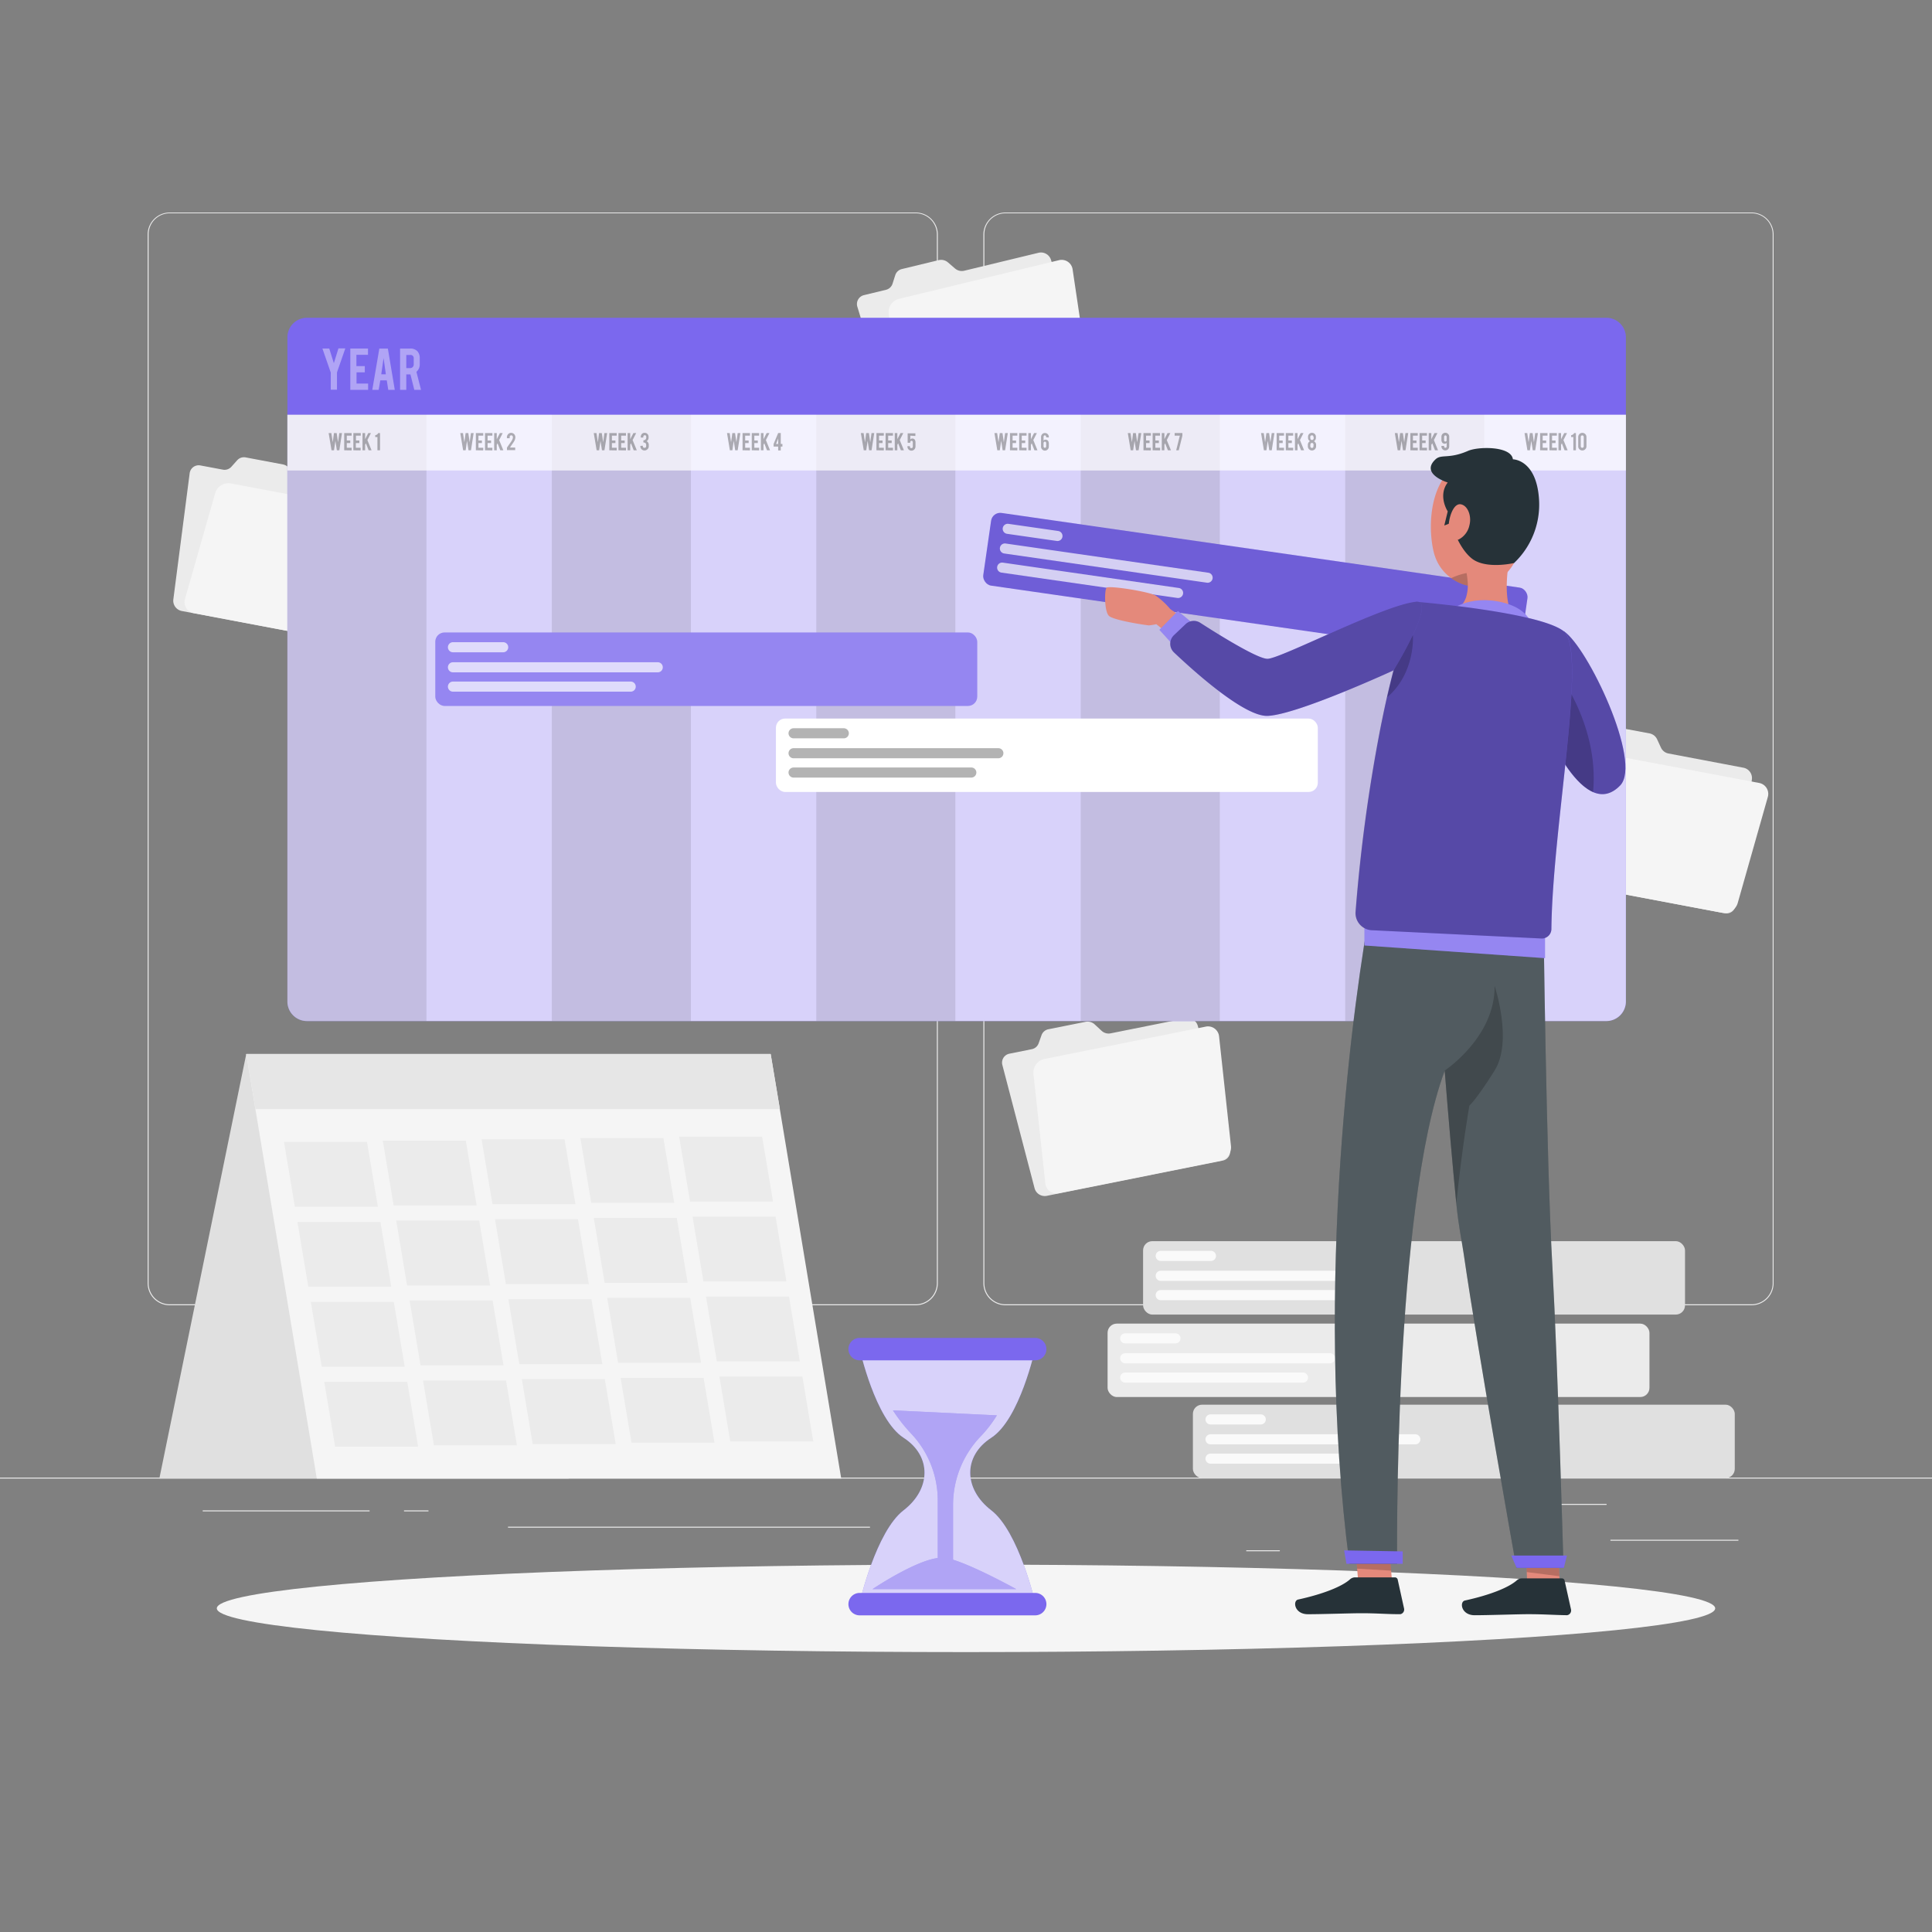 <svg xmlns="http://www.w3.org/2000/svg" viewBox="0 0 500 500"><rect x="0" y="0" width="500" height="500" fill="#808080" stroke="none"/><g id="freepik--background-complete--inject-1"><rect y="382.4" width="500" height="0.25" style="fill:#ebebeb"></rect><rect x="416.78" y="398.49" width="33.12" height="0.25" style="fill:#ebebeb"></rect><rect x="322.53" y="401.21" width="8.69" height="0.25" style="fill:#ebebeb"></rect><rect x="396.59" y="389.21" width="19.19" height="0.25" style="fill:#ebebeb"></rect><rect x="52.46" y="390.89" width="43.19" height="0.25" style="fill:#ebebeb"></rect><rect x="104.56" y="390.89" width="6.33" height="0.25" style="fill:#ebebeb"></rect><rect x="131.47" y="395.11" width="93.68" height="0.25" style="fill:#ebebeb"></rect><path d="M237,337.8H43.91a5.71,5.71,0,0,1-5.7-5.71V60.66A5.71,5.71,0,0,1,43.91,55H237a5.71,5.71,0,0,1,5.71,5.71V332.09A5.71,5.71,0,0,1,237,337.8ZM43.91,55.2a5.46,5.46,0,0,0-5.45,5.46V332.09a5.46,5.46,0,0,0,5.45,5.46H237a5.47,5.47,0,0,0,5.46-5.46V60.66A5.47,5.47,0,0,0,237,55.2Z" style="fill:#ebebeb"></path><path d="M453.31,337.8H260.21a5.72,5.72,0,0,1-5.71-5.71V60.66A5.72,5.72,0,0,1,260.21,55h193.1A5.71,5.71,0,0,1,459,60.66V332.09A5.71,5.71,0,0,1,453.31,337.8ZM260.21,55.2a5.47,5.47,0,0,0-5.46,5.46V332.09a5.47,5.47,0,0,0,5.46,5.46h193.1a5.47,5.47,0,0,0,5.46-5.46V60.66a5.47,5.47,0,0,0-5.46-5.46Z" style="fill:#ebebeb"></path><rect x="308.72" y="363.53" width="140.24" height="19" rx="2.38" style="fill:#e0e0e0"></rect><path d="M326.29,368.65h-13a1.31,1.31,0,0,1-1.31-1.31h0a1.31,1.31,0,0,1,1.31-1.3h13a1.3,1.3,0,0,1,1.3,1.3h0A1.3,1.3,0,0,1,326.29,368.65Z" style="fill:#fafafa;isolation:isolate"></path><path d="M366.29,373.8h-53a1.31,1.31,0,0,1-1.31-1.3h0a1.31,1.31,0,0,1,1.31-1.31h53a1.31,1.31,0,0,1,1.3,1.31h0A1.3,1.3,0,0,1,366.29,373.8Z" style="fill:#fafafa;isolation:isolate"></path><path d="M359.29,378.8h-46a1.31,1.31,0,0,1-1.31-1.3h0a1.31,1.31,0,0,1,1.31-1.31h46a1.31,1.31,0,0,1,1.3,1.31h0A1.3,1.3,0,0,1,359.29,378.8Z" style="fill:#fafafa;isolation:isolate"></path><rect x="295.83" y="321.21" width="140.25" height="19" rx="2.38" style="fill:#e0e0e0"></rect><path d="M313.4,326.33h-13a1.31,1.31,0,0,1-1.31-1.3h0a1.31,1.31,0,0,1,1.31-1.31h13a1.31,1.31,0,0,1,1.3,1.31h0A1.3,1.3,0,0,1,313.4,326.33Z" style="fill:#fafafa;isolation:isolate"></path><path d="M353.4,331.49h-53a1.31,1.31,0,0,1-1.31-1.31h0a1.31,1.31,0,0,1,1.31-1.31h53a1.31,1.31,0,0,1,1.3,1.31h0A1.31,1.31,0,0,1,353.4,331.49Z" style="fill:#fafafa;isolation:isolate"></path><path d="M346.4,336.49h-46a1.31,1.31,0,0,1-1.31-1.31h0a1.31,1.31,0,0,1,1.31-1.31h46a1.31,1.31,0,0,1,1.3,1.31h0A1.31,1.31,0,0,1,346.4,336.49Z" style="fill:#fafafa;isolation:isolate"></path><rect x="286.64" y="342.55" width="140.24" height="19" rx="2.38" style="fill:#ebebeb"></rect><path d="M304.21,347.67h-13a1.31,1.31,0,0,1-1.31-1.31h0a1.31,1.31,0,0,1,1.31-1.3h13a1.3,1.3,0,0,1,1.3,1.3h0A1.3,1.3,0,0,1,304.21,347.67Z" style="fill:#fafafa;isolation:isolate"></path><path d="M344.21,352.82h-53a1.31,1.31,0,0,1-1.31-1.3h0a1.31,1.31,0,0,1,1.31-1.31h53a1.31,1.31,0,0,1,1.3,1.31h0A1.3,1.3,0,0,1,344.21,352.82Z" style="fill:#fafafa;isolation:isolate"></path><path d="M337.21,357.82h-46a1.31,1.31,0,0,1-1.31-1.3h0a1.31,1.31,0,0,1,1.31-1.31h46a1.31,1.31,0,0,1,1.3,1.31h0A1.3,1.3,0,0,1,337.21,357.82Z" style="fill:#fafafa;isolation:isolate"></path><polygon points="63.73 272.77 41.24 382.65 147.19 382.65 63.73 272.77" style="fill:#e0e0e0"></polygon><polygon points="217.71 382.65 81.99 382.65 63.73 272.77 199.45 272.77 217.71 382.65" style="fill:#f5f5f5"></polygon><polygon points="97.8 312.32 76.31 312.32 73.5 295.53 94.98 295.53 97.8 312.32" style="fill:#ebebeb"></polygon><polygon points="123.36 311.98 101.88 311.98 99.06 295.19 120.55 295.19 123.36 311.98" style="fill:#ebebeb"></polygon><polygon points="148.93 311.63 127.45 311.63 124.63 294.85 146.11 294.85 148.93 311.63" style="fill:#ebebeb"></polygon><polygon points="174.49 311.29 153.01 311.29 150.2 294.51 171.68 294.51 174.49 311.29" style="fill:#ebebeb"></polygon><polygon points="200.06 310.95 178.58 310.95 175.76 294.17 197.24 294.17 200.06 310.95" style="fill:#ebebeb"></polygon><polygon points="101.27 333.01 79.79 333.01 76.97 316.22 98.45 316.22 101.27 333.01" style="fill:#ebebeb"></polygon><polygon points="126.83 332.67 105.35 332.67 102.54 315.88 124.02 315.88 126.83 332.67" style="fill:#ebebeb"></polygon><polygon points="152.4 332.33 130.92 332.33 128.1 315.54 149.58 315.54 152.4 332.33" style="fill:#ebebeb"></polygon><polygon points="177.97 331.99 156.48 331.99 153.67 315.2 175.15 315.2 177.97 331.99" style="fill:#ebebeb"></polygon><polygon points="203.53 331.65 182.05 331.65 179.23 314.86 200.72 314.86 203.53 331.65" style="fill:#ebebeb"></polygon><polygon points="104.74 353.7 83.26 353.7 80.44 336.92 101.92 336.92 104.74 353.7" style="fill:#ebebeb"></polygon><polygon points="130.31 353.36 108.83 353.36 106.01 336.58 127.49 336.58 130.31 353.36" style="fill:#ebebeb"></polygon><polygon points="155.87 353.02 134.39 353.02 131.57 336.24 153.06 336.24 155.87 353.02" style="fill:#ebebeb"></polygon><polygon points="181.44 352.68 159.96 352.68 157.14 335.89 178.62 335.89 181.44 352.68" style="fill:#ebebeb"></polygon><polygon points="207 352.34 185.52 352.34 182.71 335.55 204.19 335.55 207 352.34" style="fill:#ebebeb"></polygon><polygon points="108.21 374.39 86.73 374.39 83.91 357.61 105.4 357.61 108.21 374.39" style="fill:#ebebeb"></polygon><polygon points="133.78 374.05 112.3 374.05 109.48 357.27 130.96 357.27 133.78 374.05" style="fill:#ebebeb"></polygon><polygon points="159.34 373.71 137.86 373.71 135.05 356.93 156.53 356.93 159.34 373.71" style="fill:#ebebeb"></polygon><polygon points="184.91 373.37 163.43 373.37 160.61 356.59 182.09 356.59 184.91 373.37" style="fill:#ebebeb"></polygon><polygon points="210.47 373.03 188.99 373.03 186.18 356.25 207.66 356.25 210.47 373.03" style="fill:#ebebeb"></polygon><polygon points="201.84 287.02 66.12 287.02 63.73 272.77 199.45 272.77 201.84 287.02" style="fill:#e6e6e6"></polygon><path d="M285.07,266.75l-1.75-1.62a2.69,2.69,0,0,0-2.36-.69l-9.63,1.93a2.38,2.38,0,0,0-1.78,1.52l-.76,2.13a2.35,2.35,0,0,1-1.78,1.51l-5.75,1.16a2.36,2.36,0,0,0-1.83,3l8.31,31.8a2.73,2.73,0,0,0,3.13,2l45.56-9.13a2.37,2.37,0,0,0,1.83-3L310,265.53a2.74,2.74,0,0,0-3.13-2l-19.4,3.89A2.67,2.67,0,0,1,285.07,266.75Z" style="fill:#ebebeb"></path><path d="M312,265.7l-41.74,8.37a3.58,3.58,0,0,0-2.81,3.82l3.08,28.36a2.88,2.88,0,0,0,3.5,2.55l41.74-8.37a3.58,3.58,0,0,0,2.81-3.81l-3.08-28.37A2.88,2.88,0,0,0,312,265.7Z" style="fill:#f5f5f5"></path><path d="M429.86,193.5l-1-2.17a2.73,2.73,0,0,0-1.93-1.52L417.27,188a2.36,2.36,0,0,0-2.22.74l-1.51,1.69a2.36,2.36,0,0,1-2.21.74l-5.77-1.09a2.37,2.37,0,0,0-2.81,2.07l-4.22,32.59a2.73,2.73,0,0,0,2.16,3l45.66,8.61a2.37,2.37,0,0,0,2.82-2.06l4.22-32.6a2.73,2.73,0,0,0-2.16-3L431.78,195A2.71,2.71,0,0,1,429.86,193.5Z" style="fill:#ebebeb"></path><path d="M455.21,202.62l-41.83-7.89a3.57,3.57,0,0,0-4,2.48l-7.79,27.45a2.87,2.87,0,0,0,2.29,3.67l41.83,7.9a3.58,3.58,0,0,0,4-2.49l7.79-27.44A2.88,2.88,0,0,0,455.21,202.62Z" style="fill:#f5f5f5"></path><path d="M76.17,123.89l-1-2.17a2.71,2.71,0,0,0-1.92-1.52l-9.65-1.82a2.35,2.35,0,0,0-2.22.74l-1.51,1.69a2.37,2.37,0,0,1-2.22.73l-5.76-1.08a2.36,2.36,0,0,0-2.81,2.06l-4.22,32.6a2.72,2.72,0,0,0,2.16,3l45.66,8.62a2.38,2.38,0,0,0,2.82-2.06l4.21-32.6a2.72,2.72,0,0,0-2.15-3L78.1,125.4A2.69,2.69,0,0,1,76.17,123.89Z" style="fill:#ebebeb"></path><path d="M101.53,133l-41.83-7.9a3.59,3.59,0,0,0-4,2.49L47.88,155a2.88,2.88,0,0,0,2.28,3.68L92,166.61a3.57,3.57,0,0,0,4-2.48l7.78-27.45A2.87,2.87,0,0,0,101.53,133Z" style="fill:#f5f5f5"></path><path d="M221.84,159.88,219.51,157a4.2,4.2,0,0,0-3.46-1.57l-15.24.84a3.65,3.65,0,0,0-3.07,1.94l-1.65,3.11a3.67,3.67,0,0,1-3.07,1.94l-9.09.5a3.69,3.69,0,0,0-3.48,4.16l5.77,50.73a4.23,4.23,0,0,0,4.37,3.73l72.07-4a3.68,3.68,0,0,0,3.48-4.16l-5.76-50.73a4.24,4.24,0,0,0-4.38-3.73l-30.69,1.7A4.22,4.22,0,0,1,221.84,159.88Z" style="fill:#ebebeb"></path><path d="M263.48,164.21l-66,3.66a5.55,5.55,0,0,0-5.16,5.24l-1.53,44.29a4.46,4.46,0,0,0,4.81,4.69l66-3.65a5.55,5.55,0,0,0,5.16-5.25l1.53-44.29A4.47,4.47,0,0,0,263.48,164.21Z" style="fill:#f5f5f5"></path><path d="M247.14,69.47l-1.81-1.56a2.7,2.7,0,0,0-2.38-.59l-9.55,2.31a2.37,2.37,0,0,0-1.71,1.59L231,73.38A2.37,2.37,0,0,1,229.29,75l-5.7,1.38a2.37,2.37,0,0,0-1.71,3l9.57,31.44a2.72,2.72,0,0,0,3.2,1.85l45.16-10.94a2.37,2.37,0,0,0,1.72-3L272,67.26a2.72,2.72,0,0,0-3.2-1.85l-19.24,4.65A2.7,2.7,0,0,1,247.14,69.47Z" style="fill:#ebebeb"></path><path d="M274,67.35l-41.38,10A3.57,3.57,0,0,0,230,81.29l4.2,28.22a2.87,2.87,0,0,0,3.59,2.41l41.38-10A3.58,3.58,0,0,0,281.8,98l-4.2-28.22A2.87,2.87,0,0,0,274,67.35Z" style="fill:#f5f5f5"></path></g><g id="freepik--Shadow--inject-1"><ellipse id="freepik--path--inject-1" cx="250" cy="416.24" rx="193.89" ry="11.32" style="fill:#f5f5f5"></ellipse></g><g id="freepik--Timeline--inject-1"><path d="M420.78,87.3V259.19a5.07,5.07,0,0,1-5.06,5.06H79.44a5.07,5.07,0,0,1-5.06-5.06V87.3a5.06,5.06,0,0,1,5.06-5.06H415.72A5.06,5.06,0,0,1,420.78,87.3Z" style="fill:#7B68EE"></path><path d="M420.78,107.35V259.19a5.07,5.07,0,0,1-5.06,5.06H79.44a5.07,5.07,0,0,1-5.06-5.06V107.35Z" style="fill:#fff;opacity:0.7;isolation:isolate"></path><path d="M110.37,107.35v156.9H79.44a5.07,5.07,0,0,1-5.06-5.06V107.35Z" style="opacity:0.1;isolation:isolate"></path><rect x="142.82" y="107.35" width="35.99" height="156.9" style="opacity:0.1;isolation:isolate"></rect><rect x="211.26" y="107.35" width="35.99" height="156.9" style="opacity:0.1;isolation:isolate"></rect><rect x="279.7" y="107.35" width="35.99" height="156.9" style="opacity:0.1;isolation:isolate"></rect><rect x="348.14" y="107.35" width="35.99" height="156.9" style="opacity:0.1;isolation:isolate"></rect><rect x="74.38" y="107.35" width="346.4" height="14.41" style="fill:#fff;opacity:0.7;isolation:isolate"></rect><g style="opacity:0.3;isolation:isolate"><path d="M87.81,112.08h.7l-.69,4.45h-.64l-.38-2.45-.36,2.45H85.8l-.75-4.45h.7l.36,2.38.32-2.38h.7l.35,2.38Z"></path><path d="M89.08,116.53v-4.45H91v.67H89.75V114h.9v.67h-.9v1.21H91v.68Z"></path><path d="M91.45,116.53v-4.45h1.91v.67H92.12V114H93v.67h-.91v1.21h1.24v.68Z"></path><path d="M94.49,115.12v1.41h-.67v-4.45h.67v1.58l.82-1.58H96l-.92,1.81,1.08,2.64H95.4l-.71-1.81Z"></path><path d="M97.68,116.53V113.1h-.57v-.47a1,1,0,0,0,.46-.18.84.84,0,0,0,.31-.37h.47v4.45Z"></path><path d="M121.88,112.08h.7l-.69,4.45h-.64l-.39-2.45-.35,2.45h-.65l-.74-4.45h.7l.35,2.38.33-2.38h.7l.35,2.38Z"></path><path d="M123.15,116.53v-4.45h1.91v.67h-1.24V114h.9v.67h-.9v1.21h1.24v.68Z"></path><path d="M125.52,116.53v-4.45h1.91v.67h-1.24V114h.9v.67h-.9v1.21h1.24v.68Z"></path><path d="M128.56,115.12v1.41h-.67v-4.45h.67v1.58l.82-1.58h.72l-.92,1.81,1.08,2.64h-.79l-.71-1.81Z"></path><path d="M131.19,113.33a1.26,1.26,0,0,1,.34-1,1,1,0,0,1,.77-.3,1,1,0,0,1,.76.33,1.12,1.12,0,0,1,.31.77,1.93,1.93,0,0,1-.21.88,5.57,5.57,0,0,1-.51.81l-.33.48-.12.18-.18.29a.1.1,0,0,0,0,.06h1.31v.66h-2.13v-.62a1.67,1.67,0,0,1,.15-.25l.15-.22.17-.25.48-.67a4.65,4.65,0,0,0,.47-.79,1.39,1.39,0,0,0,.12-.53.58.58,0,0,0-.11-.35.41.41,0,0,0-.32-.15.42.42,0,0,0-.4.32.71.71,0,0,0,0,.26v.17h-.66Z"></path><path d="M156.42,112.08h.71l-.7,4.45h-.64l-.38-2.45-.36,2.45h-.64l-.75-4.45h.71l.35,2.38.32-2.38h.7l.36,2.38Z"></path><path d="M157.69,116.53v-4.45h1.91v.67h-1.24V114h.91v.67h-.91v1.21h1.24v.68Z"></path><path d="M160.06,116.53v-4.45H162v.67h-1.24V114h.91v.67h-.91v1.21H162v.68Z"></path><path d="M163.1,115.12v1.41h-.67v-4.45h.67v1.58l.83-1.58h.71l-.92,1.81,1.08,2.64H164l-.7-1.81Z"></path><path d="M166.77,115.89c.3,0,.46-.14.46-.43v-.26q0-.69-.72-.69v-.57a.68.68,0,0,0,.57-.22.76.76,0,0,0,.17-.54v-.11c0-.29-.12-.43-.38-.43a.33.33,0,0,0-.31.16.61.61,0,0,0-.08.32v.12h-.65v-.11a1.2,1.2,0,0,1,.24-.77.92.92,0,0,1,.77-.34,1,1,0,0,1,.75.32,1,1,0,0,1,.26.72v.19a1.06,1.06,0,0,1-.25.71.88.88,0,0,1-.25.22,1,1,0,0,1,.46.51.87.87,0,0,1,.09.42v.35a1,1,0,0,1-.34.81,1.1,1.1,0,0,1-.78.31,1.08,1.08,0,0,1-1.06-1.07v-.11l.64-.05,0,.16a.38.38,0,0,0,.12.27A.35.35,0,0,0,166.77,115.89Z"></path><path d="M190.91,112.08h.7l-.7,4.45h-.64l-.38-2.45-.35,2.45h-.65l-.74-4.45h.7l.35,2.38.33-2.38h.7l.35,2.38Z"></path><path d="M192.17,116.53v-4.45h1.92v.67h-1.24V114h.9v.67h-.9v1.21h1.24v.68Z"></path><path d="M194.55,116.53v-4.45h1.91v.67h-1.24V114h.9v.67h-.9v1.21h1.24v.68Z"></path><path d="M197.59,115.12v1.41h-.67v-4.45h.67v1.58l.82-1.58h.72l-.92,1.81,1.07,2.64h-.78l-.71-1.81Z"></path><path d="M200.21,114.89l1.18-2.82h.67v2.82h.43v.68h-.43v1h-.67v-1h-1.18Zm1.18,0V113.5l-.55,1.39Z"></path><path d="M225.55,112.08h.7l-.69,4.45h-.64l-.38-2.45-.36,2.45h-.64l-.75-4.45h.71l.35,2.38.32-2.38h.7l.35,2.38Z"></path><path d="M226.82,116.53v-4.45h1.91v.67h-1.24V114h.91v.67h-.91v1.21h1.24v.68Z"></path><path d="M229.19,116.53v-4.45h1.91v.67h-1.24V114h.91v.67h-.91v1.21h1.24v.68Z"></path><path d="M232.23,115.12v1.41h-.67v-4.45h.67v1.58l.82-1.58h.72l-.92,1.81,1.08,2.64h-.79l-.7-1.81Z"></path><path d="M235.59,112.75v1a.6.6,0,0,1,.51-.26.75.75,0,0,1,.65.31,1.36,1.36,0,0,1,.18.76v.95a1.13,1.13,0,0,1-.31.81,1,1,0,0,1-.76.31,1,1,0,0,1-.73-.32,1,1,0,0,1-.28-.75v-.1l.64,0,0,.15a.39.39,0,0,0,.22.36l.12,0c.27,0,.41-.14.41-.43v-1.09a.41.41,0,0,0-.15-.32.24.24,0,0,0-.18-.06.31.31,0,0,0-.27.14.45.45,0,0,0-.07.25v.13h-.67v-2.44h2v.68Z"></path><path d="M260.12,112.08h.7l-.7,4.45h-.64l-.38-2.45-.35,2.45h-.65l-.74-4.45h.7l.35,2.38.33-2.38h.7l.35,2.38Z"></path><path d="M261.38,116.53v-4.45h1.91v.67h-1.23V114h.9v.67h-.9v1.21h1.23v.68Z"></path><path d="M263.76,116.53v-4.45h1.91v.67h-1.24V114h.9v.67h-.9v1.21h1.24v.68Z"></path><path d="M266.8,115.12v1.41h-.67v-4.45h.67v1.58l.82-1.58h.72l-.92,1.81,1.07,2.64h-.78l-.71-1.81Z"></path><path d="M270.74,113.18v-.11a.4.4,0,0,0-.09-.27.27.27,0,0,0-.24-.12.29.29,0,0,0-.25.12.4.4,0,0,0-.09.27V114a.76.76,0,0,1,.51-.21.79.79,0,0,1,.67.31,1.26,1.26,0,0,1,.19.75v.76h0a1.08,1.08,0,0,1-.31.72,1,1,0,0,1-.7.29.94.94,0,0,1-.73-.32,1,1,0,0,1-.28-.75v-2.42a1.07,1.07,0,0,1,.16-.59,1,1,0,0,1,.44-.4,1.11,1.11,0,0,1,.41-.08,1,1,0,0,1,.73.32,1,1,0,0,1,.28.75v.09Zm-.67,2.32a.4.4,0,0,0,.09.27.29.29,0,0,0,.25.12.3.3,0,0,0,.25-.12.46.46,0,0,0,.08-.27v-.82a.43.43,0,0,0-.14-.32.32.32,0,0,0-.45.08.44.44,0,0,0-.08.25Z"></path><path d="M294.66,112.08h.7l-.69,4.45H294l-.38-2.45-.36,2.45h-.64l-.75-4.45h.7l.36,2.38.32-2.38h.7l.35,2.38Z"></path><path d="M295.93,116.53v-4.45h1.91v.67H296.6V114h.9v.67h-.9v1.21h1.24v.68Z"></path><path d="M298.3,116.53v-4.45h1.91v.67H299V114h.91v.67H299v1.21h1.24v.68Z"></path><path d="M301.34,115.12v1.41h-.67v-4.45h.67v1.58l.82-1.58h.72l-.92,1.81,1.08,2.64h-.79l-.71-1.81Z"></path><path d="M306,112.07v.68l-.94,3.78h-.66l.94-3.78H304v-.68Z"></path><path d="M329.12,112.08h.7l-.69,4.45h-.64l-.39-2.45-.35,2.45h-.65l-.74-4.45h.7l.35,2.38.33-2.38h.7l.35,2.38Z"></path><path d="M330.39,116.53v-4.45h1.91v.67h-1.24V114h.9v.67h-.9v1.21h1.24v.68Z"></path><path d="M332.76,116.53v-4.45h1.91v.67h-1.24V114h.9v.67h-.9v1.21h1.24v.68Z"></path><path d="M335.8,115.12v1.41h-.67v-4.45h.67v1.58l.82-1.58h.72l-.92,1.81,1.08,2.64h-.79l-.71-1.81Z"></path><path d="M340.6,115.51a1.06,1.06,0,0,1-1.07,1.07h0a1,1,0,0,1-.75-.32,1,1,0,0,1-.31-.75v-.4a1,1,0,0,1,.27-.71,1,1,0,0,1,.28-.22,1,1,0,0,1-.42-.46,1,1,0,0,1-.08-.42v-.24a1,1,0,0,1,.26-.72,1,1,0,0,1,.75-.32h0a1,1,0,0,1,.76.32,1,1,0,0,1,.26.72v.24a1,1,0,0,1-.25.69,1.1,1.1,0,0,1-.25.19,1.09,1.09,0,0,1,.46.51.87.87,0,0,1,.09.42Zm-.65-2.27c0-.31-.1-.5-.29-.57a.33.33,0,0,0-.15,0,.46.46,0,0,0-.29.09.37.37,0,0,0-.12.2.74.74,0,0,0,0,.31,1,1,0,0,0,.09.42.39.39,0,0,0,.35.17.38.38,0,0,0,.35-.18A.83.83,0,0,0,340,113.24Zm0,2a.65.65,0,0,0-.18-.54.43.43,0,0,0-.24-.06.35.35,0,0,0-.36.23.92.92,0,0,0-.06.37v.21a.48.48,0,0,0,.13.36.5.5,0,0,0,.29.12.41.41,0,0,0,.38-.27.65.65,0,0,0,0-.21Z"></path><path d="M363.73,112.08h.71l-.7,4.45h-.64l-.38-2.45-.36,2.45h-.64l-.74-4.45h.7l.35,2.38.32-2.38h.71l.35,2.38Z"></path><path d="M365,116.53v-4.45h1.91v.67h-1.24V114h.91v.67h-.91v1.21h1.24v.68Z"></path><path d="M367.38,116.53v-4.45h1.91v.67h-1.24V114h.9v.67h-.9v1.21h1.24v.68Z"></path><path d="M370.42,115.12v1.41h-.67v-4.45h.67v1.58l.82-1.58H372l-.91,1.81,1.07,2.64h-.79l-.7-1.81Z"></path><path d="M374.05,112a1,1,0,0,1,.73.32,1,1,0,0,1,.28.74v2.43a1.09,1.09,0,0,1-.29.76,1,1,0,0,1-.72.31.94.94,0,0,1-.73-.32,1,1,0,0,1-.28-.75v-.09h.69v.11a.4.4,0,0,0,.09.27.31.31,0,0,0,.25.11.3.3,0,0,0,.24-.11.4.4,0,0,0,.09-.27v-.89a.76.76,0,0,1-.51.21.78.78,0,0,1-.66-.31,1.28,1.28,0,0,1-.19-.76V113h0a1.19,1.19,0,0,1,.17-.56,1,1,0,0,1,.44-.36A1.06,1.06,0,0,1,374.05,112Zm.35,1.07a.4.4,0,0,0-.09-.27.29.29,0,0,0-.24-.12.29.29,0,0,0-.25.12.4.4,0,0,0-.09.27v.83a.43.43,0,0,0,.14.32.29.29,0,0,0,.19.06.31.31,0,0,0,.32-.27.83.83,0,0,0,0-.13Z"></path><path d="M397.31,112.08h.7l-.7,4.45h-.63l-.39-2.45-.35,2.45h-.65l-.74-4.45h.7l.35,2.38.33-2.38h.7l.35,2.38Z"></path><path d="M398.58,116.53v-4.45h1.91v.67h-1.24V114h.9v.67h-.9v1.21h1.24v.68Z"></path><path d="M401,116.53v-4.45h1.91v.67h-1.24V114h.9v.67h-.9v1.21h1.24v.68Z"></path><path d="M404,115.12v1.41h-.67v-4.45H404v1.58l.82-1.58h.72l-.92,1.81,1.08,2.64h-.79l-.71-1.81Z"></path><path d="M407.18,116.53V113.1h-.57v-.47a1,1,0,0,0,.46-.18.91.91,0,0,0,.31-.37h.47v4.45Z"></path><path d="M410.57,115.51a1,1,0,0,1-.32.76,1,1,0,0,1-.74.31,1.07,1.07,0,0,1-.76-.31,1,1,0,0,1-.31-.76v-2.42a1.07,1.07,0,0,1,1.82-.76,1.07,1.07,0,0,1,.31.76Zm-.7-2.44a.37.37,0,0,0-.11-.27.38.38,0,0,0-.28-.12.37.37,0,0,0-.27.12.37.37,0,0,0-.11.27v2.43a.41.41,0,0,0,.11.28.4.4,0,0,0,.27.11.38.38,0,0,0,.39-.39Z"></path></g><g style="opacity:0.4"><path d="M85.6,96.42,83.44,90.2h1.77L86.4,94l1.19-3.84h1.78l-2.16,6.22v4.47H85.6Z" style="fill:#fff"></path><path d="M90.66,100.89V90.2h4.58v1.62h-3v2.92h2.17v1.62H92.27v2.91h3v1.62Z" style="fill:#fff"></path><path d="M98.42,98.44,98,100.89H96.35l1.82-10.68h2.21l1.79,10.68h-1.69l-.38-2.45Zm.85-5.78-.6,4.21h1.19Z" style="fill:#fff"></path><path d="M106.07,90.21a2.46,2.46,0,0,1,2,.74,2.7,2.7,0,0,1,.56,1.81v1.55a2.5,2.5,0,0,1-.86,1.92l1.19,4.66h-1.74l-1-4h-1.07v4h-1.61V90.21Zm1,2.58a.82.82,0,0,0-.92-.93h-1v3.41h1a.92.92,0,0,0,.92-.93Z" style="fill:#fff"></path></g><rect x="112.66" y="163.69" width="140.24" height="19" rx="2.38" style="fill:#7B68EE"></rect><rect x="112.66" y="163.69" width="140.24" height="19" rx="2.38" style="fill:#fff;opacity:0.2;isolation:isolate"></rect><path d="M130.23,168.81h-13a1.31,1.31,0,0,1-1.31-1.31h0a1.31,1.31,0,0,1,1.31-1.3h13a1.3,1.3,0,0,1,1.3,1.3h0A1.31,1.31,0,0,1,130.23,168.81Z" style="fill:#fff;opacity:0.7;isolation:isolate"></path><path d="M170.23,174h-53a1.31,1.31,0,0,1-1.31-1.3h0a1.31,1.31,0,0,1,1.31-1.31h53a1.3,1.3,0,0,1,1.3,1.31h0A1.3,1.3,0,0,1,170.23,174Z" style="fill:#fff;opacity:0.7;isolation:isolate"></path><path d="M163.23,179h-46a1.31,1.31,0,0,1-1.31-1.3h0a1.31,1.31,0,0,1,1.31-1.31h46a1.3,1.3,0,0,1,1.3,1.31h0A1.3,1.3,0,0,1,163.23,179Z" style="fill:#fff;opacity:0.7;isolation:isolate"></path><rect x="200.81" y="185.96" width="140.24" height="19" rx="2.38" style="fill:#fff"></rect><path d="M218.38,191.08h-13a1.31,1.31,0,0,1-1.31-1.3h0a1.31,1.31,0,0,1,1.31-1.31h13a1.31,1.31,0,0,1,1.3,1.31h0A1.3,1.3,0,0,1,218.38,191.08Z" style="opacity:0.3;isolation:isolate"></path><path d="M258.38,196.24h-53a1.31,1.31,0,0,1-1.31-1.31h0a1.31,1.31,0,0,1,1.31-1.3h53a1.3,1.3,0,0,1,1.3,1.3h0A1.31,1.31,0,0,1,258.38,196.24Z" style="opacity:0.3;isolation:isolate"></path><path d="M251.38,201.24h-46a1.31,1.31,0,0,1-1.31-1.31h0a1.31,1.31,0,0,1,1.31-1.3h46a1.3,1.3,0,0,1,1.3,1.3h0A1.31,1.31,0,0,1,251.38,201.24Z" style="opacity:0.3;isolation:isolate"></path></g><g id="freepik--sand-clock--inject-1"><path d="M256.54,390.87c-7.13-5.48-7.39-14,0-18.78s11.34-22.94,11.34-22.94H222.5s4,18.2,11.34,22.94,7.12,13.3,0,18.78-11.34,23.79-11.34,23.79h45.38S263.66,396.36,256.54,390.87Z" style="fill:#7B68EE"></path><path d="M256.54,390.87c-7.13-5.48-7.39-14,0-18.78s11.34-22.94,11.34-22.94H222.5s4,18.2,11.34,22.94,7.12,13.3,0,18.78-11.34,23.79-11.34,23.79h45.38S263.66,396.36,256.54,390.87Z" style="fill:#fff;opacity:0.7;isolation:isolate"></path><path d="M267.91,352.05H222.47a2.9,2.9,0,0,1-2.9-2.9h0a2.9,2.9,0,0,1,2.9-2.9h45.44a2.9,2.9,0,0,1,2.9,2.9h0A2.9,2.9,0,0,1,267.91,352.05Z" style="fill:#7B68EE"></path><path d="M267.91,418.05H222.47a2.9,2.9,0,0,1-2.9-2.9h0a2.9,2.9,0,0,1,2.9-2.9h45.44a2.9,2.9,0,0,1,2.9,2.9h0A2.9,2.9,0,0,1,267.91,418.05Z" style="fill:#7B68EE"></path><path d="M225.81,411.26H263s-10.26-5.7-16.35-7.61V389.36a25.61,25.61,0,0,1,7.24-17.72,31.53,31.53,0,0,0,4.1-5.35L231.09,365a41.49,41.49,0,0,0,4.7,6,25.13,25.13,0,0,1,6.9,17.37v14.84C236.59,404,225.81,411.26,225.81,411.26Z" style="fill:#7B68EE"></path><path d="M225.81,411.26H263s-10.26-5.7-16.35-7.61V389.36a25.61,25.61,0,0,1,7.24-17.72,31.53,31.53,0,0,0,4.1-5.35L231.09,365a41.49,41.49,0,0,0,4.7,6,25.13,25.13,0,0,1,6.9,17.37v14.84C236.59,404,225.81,411.26,225.81,411.26Z" style="fill:#fff;opacity:0.4;isolation:isolate"></path></g><g id="freepik--character-2--inject-1"><rect x="254.75" y="142.33" width="140.25" height="19" rx="2.38" transform="translate(24.99 -44.8) rotate(8.2)" style="fill:#7B68EE"></rect><rect x="254.75" y="142.33" width="140.25" height="19" rx="2.38" transform="translate(24.99 -44.8) rotate(8.2)" style="opacity:0.1;isolation:isolate"></rect><path d="M273.49,140l-12.87-1.85a1.31,1.31,0,0,1-1.11-1.48h0a1.31,1.31,0,0,1,1.48-1.1l12.87,1.85a1.3,1.3,0,0,1,1.1,1.48h0A1.29,1.29,0,0,1,273.49,140Z" style="fill:#fff;opacity:0.7;isolation:isolate"></path><path d="M312.34,150.8l-52.46-7.56a1.3,1.3,0,0,1-1.1-1.48h0a1.3,1.3,0,0,1,1.48-1.1l52.45,7.56a1.3,1.3,0,0,1,1.11,1.48h0A1.3,1.3,0,0,1,312.34,150.8Z" style="fill:#fff;opacity:0.7;isolation:isolate"></path><path d="M304.7,154.75l-45.53-6.56a1.3,1.3,0,0,1-1.1-1.48h0a1.29,1.29,0,0,1,1.47-1.1l45.53,6.56a1.3,1.3,0,0,1,1.11,1.48h0A1.31,1.31,0,0,1,304.7,154.75Z" style="fill:#fff;opacity:0.7;isolation:isolate"></path><g id="freepik--group--inject-1"><polygon points="360.33 410.09 351.66 411 351.22 405.97 350.04 392.3 358.71 391.38 360.02 406.49 360.33 410.09" style="fill:#e4897b"></polygon><polygon points="403.6 408.99 395.2 408.99 395.13 407.09 395.12 406.85 394.69 394.66 394.68 394.42 394.51 389.75 402.92 389.75 403.6 408.99" style="fill:#e4897b"></polygon><polygon points="358.71 391.38 360.02 406.49 351.22 405.97 350.04 392.3 358.71 391.38" style="opacity:0.2;isolation:isolate"></polygon><polygon points="403.55 407.92 403.54 407.92 395.13 406.85 395.12 406.85 394.68 395.09 394.69 395.09 403.11 395.76 403.54 407.55 403.55 407.92" style="opacity:0.2;isolation:isolate"></polygon><path d="M394,408.48h10.21a.73.73,0,0,1,.71.58l1.66,7.48a1.24,1.24,0,0,1-1,1.47l-.27,0c-3.3-.05-5.71-.26-9.86-.26-2.55,0-10.26.27-13.79.27s-4-3.48-2.54-3.81c6.48-1.41,11.35-3.36,13.43-5.22A2,2,0,0,1,394,408.48Z" style="fill:#263238"></path><path d="M350.74,408.22H361a.75.75,0,0,1,.72.57l1.65,7.49a1.23,1.23,0,0,1-.95,1.47l-.28,0c-3.3,0-5.7-.25-9.85-.25-2.56,0-10.26.26-13.79.26s-4-3.48-2.55-3.8c6.48-1.41,11.36-3.37,13.43-5.23A2,2,0,0,1,350.74,408.22Z" style="fill:#263238"></path><path d="M349.24,404.71h12.33s-1-91.77,12.32-127.6c.94,11.84,2,24.13,3,34.37.65,6.34,1.29,8.79,1.9,12.93,3.88,26.73,13.67,81.37,13.67,81.37h12.18s-1.44-51.88-2.89-78.15c-1.59-28.51-2.27-88.18-2.34-93.53h-44.6C350.61,256.55,339.73,332,349.24,404.71Z" style="fill:#263238"></path><path d="M349.24,404.71h12.33s-1-91.77,12.32-127.6c.94,11.84,2,24.13,3,34.37.65,6.34,1.29,8.79,1.9,12.93,3.88,26.73,13.67,81.37,13.67,81.37h12.18s-1.44-51.88-2.89-78.15c-1.59-28.51-2.27-88.18-2.34-93.53h-44.6C350.61,256.55,339.73,332,349.24,404.71Z" style="fill:#fff;opacity:0.2;isolation:isolate"></path><path d="M404.68,163.34c6.17,4,20.4,33.92,14.63,39.92-10.06,10.46-21-18.65-21-18.65Z" style="fill:#7B68EE"></path><path d="M419.31,203.27c-2.34,2.43-4.73,2.72-7,1.73-7.53-3.27-13.94-20.39-13.94-20.39L402,172.42l2.71-9.08C410.85,167.29,425.08,197.26,419.31,203.27Z" style="opacity:0.3;isolation:isolate"></path><path d="M412.29,205c-7.53-3.27-13.94-20.39-13.94-20.39L402,172.42S414,186.73,412.29,205Z" style="opacity:0.2;isolation:isolate"></path><path d="M371.05,142.89a11,11,0,0,0,.36,1.19,11.59,11.59,0,0,0,4.16,5.54,11.3,11.3,0,0,0,1.52.94,10.56,10.56,0,0,0,12.58-2c4.21-4.25,4.1-9.16,4.57-17.47a11.26,11.26,0,0,0-.85-5.23,11.37,11.37,0,0,0-14.87-6.14C370.36,123,369.25,135.41,371.05,142.89Z" style="fill:#e4897b"></path><path d="M375.57,149.62a11.3,11.3,0,0,0,1.52.94,10.55,10.55,0,0,0,9.1.4,12.44,12.44,0,0,0-1.48-2.82A16.45,16.45,0,0,0,375.57,149.62Z" style="opacity:0.2;isolation:isolate"></path><path d="M392.29,160.4c-4.09,3.72-14.12,2.35-14.12,2.35s-6.26-1.72-4.95-3.67c3.69-.61,5.48-2.33,6.21-4.54a10.61,10.61,0,0,0,.38-4.21,23.63,23.63,0,0,0-.31-2.35l12.4-9.18C390.27,144.86,388.29,156,392.29,160.4Z" style="fill:#e4897b"></path><path d="M375.57,135.32l-1.79.68.89-3.66s-2.63-4,0-7.47c0,0-7.24-2.2-3.15-6,1.52-1.42,3.41,0,8.4-2.18,2.72-1.18,11.19-1.27,11.62,2.18,0,0,6.11,0,6.76,10.4a20.82,20.82,0,0,1-6.46,16.44s-7.38,1.74-11-1.22S375.57,135.32,375.57,135.32Z" style="fill:#263238"></path><path d="M380.29,135.92a5.36,5.36,0,0,1-2.77,3.69c-1.69.72-2.8-1.66-2.56-4.16.24-2.22,1.38-5.34,3.19-4.92S380.88,133.68,380.29,135.92Z" style="fill:#e4897b"></path><path d="M373.89,277.06c.94,11.84,2,24.16,3,34.4,1.52-14.79,3.38-25.33,3.38-25.33s1.74-1.43,6.53-9.07,0-21.92,0-21.92C387,268.4,373.89,277.06,373.89,277.06Z" style="opacity:0.2;isolation:isolate"></path><polygon points="347.86 401.24 348.46 404.71 363.02 404.71 363.02 401.5 347.86 401.24" style="fill:#7B68EE"></polygon><polygon points="391.11 402.57 392.5 405.78 404.72 405.78 405.52 402.57 391.11 402.57" style="fill:#7B68EE"></polygon><polygon points="399.85 241.42 399.85 247.97 353.12 244.69 353.12 238.88 399.85 241.42" style="fill:#7B68EE"></polygon><polygon points="399.85 241.42 399.85 247.97 353.12 244.69 353.12 238.88 399.85 241.42" style="fill:#fff;opacity:0.2;isolation:isolate"></polygon><path d="M374.93,158.21s5.12-4.48,14-2.28,7.78,8.46,7.78,8.46Z" style="fill:#7B68EE"></path><path d="M310.62,163l-7.75-5.37a19.9,19.9,0,0,0-3.81-3.51c-1.69-1-12.12-2.67-12.69-2s-.56,6,.57,7.22,10,2.51,10.43,2.51a17.53,17.53,0,0,0,1.89-.31l7.7,6.22Z" style="fill:#e4897b"></path><polygon points="309.63 162.08 304.84 158.13 300.05 163 304.84 168.27 309.63 162.08" style="fill:#7B68EE"></polygon><path d="M374.93,158.21s5.12-4.48,14-2.28,7.78,8.46,7.78,8.46Z" style="fill:#fff;opacity:0.2;isolation:isolate"></path><polygon points="309.63 162.08 304.84 158.13 300.05 163 304.84 168.27 309.63 162.08" style="fill:#fff;opacity:0.2;isolation:isolate"></polygon><path d="M350.84,236a4.43,4.43,0,0,0,4.2,4.74l43.86,2.14a2.47,2.47,0,0,0,2.6-2.46c.28-26.7,9.42-72.25,3.18-77.08-6.46-5-38.13-7.61-38.13-7.61a105.39,105.39,0,0,0-3.88,10.7c-.14.46-.29.92-.42,1.39-1.82,6-3.35,12.48-4.66,19.05-.1.44-.18.88-.27,1.32A420.3,420.3,0,0,0,350.84,236Z" style="fill:#7B68EE"></path><path d="M401.5,240.42a2.47,2.47,0,0,1-2.61,2.46L355,240.74a4.43,4.43,0,0,1-4.2-4.74,420.3,420.3,0,0,1,6.48-47.81c.09-.44.17-.88.27-1.32q.65-3.23,1.37-6.41c1-4.35,2.07-8.6,3.29-12.64.13-.47.28-.93.42-1.39s.3-1,.44-1.44c1.06-3.28,2.21-6.4,3.44-9.26,0,0,31.67,2.62,38.13,7.61C410.92,168.17,401.78,213.72,401.5,240.42Z" style="opacity:0.3;isolation:isolate"></path><path d="M359,180.46c1-4.35,2.07-8.6,3.29-12.64.13-.47.28-.93.42-1.39s.3-1,.44-1.44l2.51-.6S366.42,174.09,359,180.46Z" style="opacity:0.2;isolation:isolate"></path><path d="M366.55,155.73c5.31-.45-5.9,17.76-5.9,17.76S335.57,185.05,328,185.27c-6,.17-18.9-11.43-24.18-16.43a3.07,3.07,0,0,1,0-4.46l3-2.84a3.08,3.08,0,0,1,3.79-.37C315,164,325.32,170.46,328,170.5,331.34,170.54,358.33,156.42,366.55,155.73Z" style="fill:#7B68EE"></path><path d="M366.55,155.73c5.31-.45-5.9,17.76-5.9,17.76S335.57,185.05,328,185.27c-6,.17-18.9-11.43-24.18-16.43a3.07,3.07,0,0,1,0-4.46l3-2.84a3.08,3.08,0,0,1,3.79-.37C315,164,325.32,170.46,328,170.5,331.34,170.54,358.33,156.42,366.55,155.73Z" style="opacity:0.3;isolation:isolate"></path></g></g></svg>